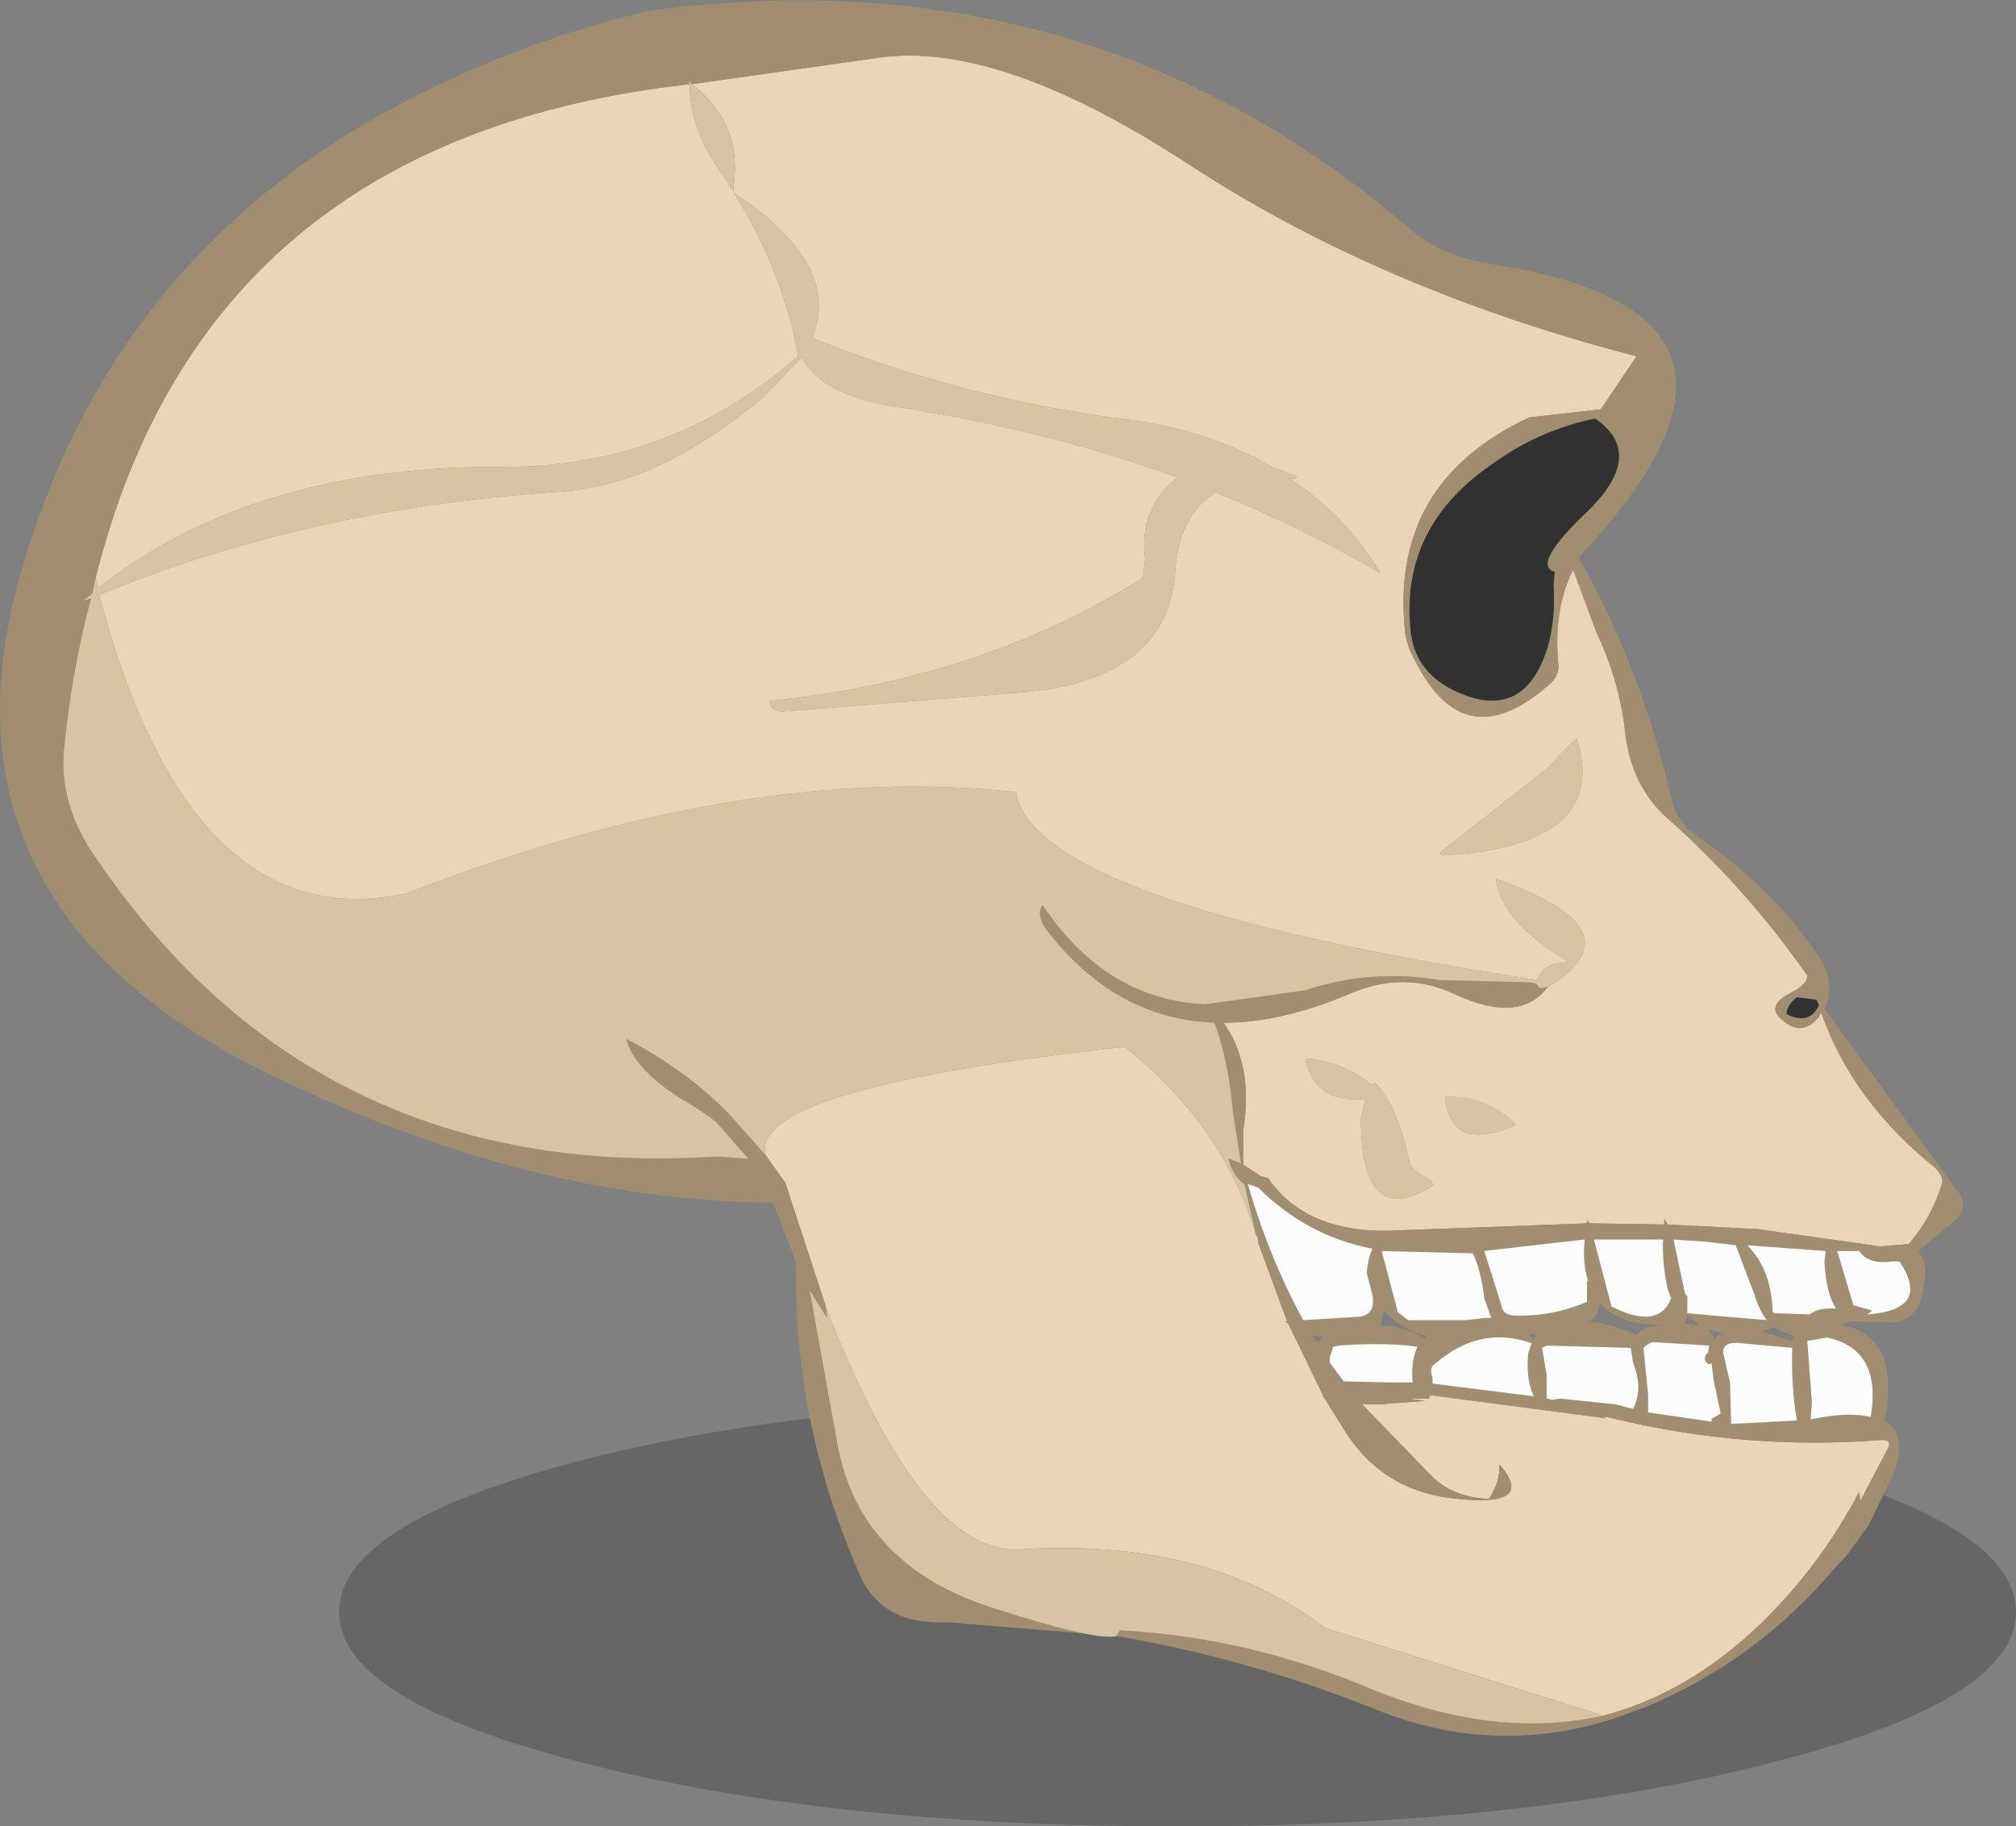 <?xml version="1.0" encoding="UTF-8" standalone="no"?>
<svg xmlns:xlink="http://www.w3.org/1999/xlink" height="79.2px" width="87.4px" xmlns="http://www.w3.org/2000/svg">
  <rect width="100%" height="100%" fill="#808080" stroke="none"/>
  <g transform="matrix(1.0, 0.0, 0.0, 1.0, 42.0, 42.0)">
    <path d="M9.0 37.2 Q-6.05 37.2 -16.7 34.45 -27.3 31.75 -27.3 27.9 -27.3 24.05 -16.7 21.3 -6.05 18.6 9.0 18.6 24.1 18.6 34.75 21.3 45.4 24.05 45.4 27.9 45.4 31.75 34.75 34.45 24.1 37.2 9.0 37.2" fill="#000000" fill-opacity="0.2" fill-rule="evenodd" stroke="none"/>
    <path d="M25.1 0.8 Q29.2 -1.65 22.85 -3.9 23.1 -2.0 26.0 -0.3 L25.75 -0.25 Q24.85 -0.2 24.65 0.5 2.85 -2.85 2.05 -7.65 -9.75 -8.95 -24.4 -3.25 -33.75 -1.25 -37.7 -16.2 -28.75 -19.9 -18.1 -20.65 -15.35 -20.8 -12.95 -22.05 -10.75 -23.2 -8.9 -24.8 L-7.25 -26.5 Q-6.3 -24.75 -2.75 -24.3 3.5 -23.3 9.05 -21.3 7.35 -19.95 7.65 -17.75 L7.55 -16.95 Q0.6 -12.55 -8.65 -11.6 -8.55 -11.1 -8.0 -11.15 L2.0 -11.95 Q8.6 -12.4 8.95 -17.2 9.1 -19.65 10.7 -20.65 14.4 -19.15 17.85 -17.15 16.3 -19.7 13.9 -21.25 L14.2 -21.25 14.2 -21.35 13.15 -21.75 Q10.35 -23.4 6.55 -23.85 -0.35 -24.75 -6.8 -27.35 -5.45 -30.5 -10.2 -33.65 -8.45 -30.95 -7.6 -27.6 L-7.6 -27.55 -7.5 -27.1 -7.4 -26.55 Q-12.95 -21.7 -20.3 -21.75 -31.0 -21.8 -37.75 -16.5 L-37.85 -16.95 Q-33.1 -36.0 -12.1 -38.35 -12.1 -36.4 -10.7 -34.45 L-10.2 -33.7 -10.2 -33.9 Q-9.8 -36.65 -12.0 -38.35 L-3.9 -39.5 Q1.35 -40.25 9.65 -34.8 17.95 -29.4 28.95 -26.55 L27.4 -24.25 24.3 -23.9 Q18.3 -21.1 18.9 -14.75 18.95 -14.05 19.35 -13.35 21.5 -9.05 25.2 -12.35 25.65 -12.75 25.55 -13.3 25.35 -15.6 26.2 -17.3 L27.2 -14.6 Q28.2 -12.5 28.45 -10.3 28.7 -7.95 30.25 -6.55 33.7 -3.5 36.35 0.3 36.4 0.65 35.65 1.05 34.45 1.65 35.35 2.3 36.15 2.95 36.85 2.1 L36.95 1.9 Q38.3 5.75 41.9 8.65 42.25 9.0 42.2 9.3 41.75 10.8 40.75 11.95 L39.5 12.05 34.2 11.3 30.3 11.1 30.15 10.85 30.15 11.1 26.9 11.05 26.8 10.9 26.8 11.05 18.75 11.35 Q14.8 11.6 13.05 9.2 L13.0 9.1 12.65 9.0 11.9 8.5 11.9 7.0 Q12.35 4.2 11.05 2.35 13.55 2.35 16.5 1.1 18.9 0.05 21.15 1.15 23.9 2.4 25.1 0.8 M-8.8 8.1 Q-9.6 5.2 6.75 3.4 11.0 6.75 12.45 11.55 L12.55 11.7 12.55 11.9 13.8 15.3 13.7 15.3 13.85 15.4 15.35 18.5 15.35 18.55 15.4 18.6 16.4 20.2 Q18.1 22.75 21.25 23.0 24.6 23.35 23.0 21.5 23.05 22.25 22.55 23.0 21.1 22.95 20.15 22.1 L17.05 18.9 17.75 18.9 19.8 18.75 19.0 18.65 19.7 18.65 19.95 18.65 20.0 18.5 27.6 19.5 27.55 19.45 27.4 19.4 27.9 19.5 Q33.65 20.9 39.5 20.45 40.05 20.4 39.85 20.8 L38.65 23.1 38.6 22.7 Q36.95 25.85 34.4 28.35 31.2 31.45 27.5 32.4 L15.45 28.6 Q10.3 24.65 2.1 25.2 -2.1 25.3 -6.2 14.65 L-7.95 9.3 -8.8 8.1 M25.1 -8.7 L20.4 -5.0 20.6 -4.9 Q27.85 -5.35 26.35 -10.0 L25.1 -8.7 M20.65 5.55 L20.65 5.6 Q20.9 8.0 23.7 6.8 L23.6 6.65 Q22.4 5.55 20.65 5.55 M17.6 4.95 L17.45 5.05 Q16.35 4.1 14.75 3.9 14.6 3.95 14.6 4.0 15.1 5.9 17.2 5.65 L17.0 6.5 Q17.0 11.4 20.15 9.4 L20.0 9.15 Q19.15 8.75 19.1 8.35 18.55 5.85 17.6 4.95" fill="#e9d6b8" fill-rule="evenodd" stroke="none"/>
    <path d="M25.1 0.8 Q23.9 2.4 21.15 1.15 18.9 0.05 16.5 1.1 13.55 2.35 11.05 2.35 12.35 4.2 11.9 7.0 L11.9 8.5 12.65 9.0 13.0 9.1 13.05 9.2 Q14.8 11.6 18.75 11.35 L26.8 11.05 26.8 10.9 26.9 11.05 30.15 11.1 30.15 10.85 30.3 11.1 34.2 11.3 39.5 12.05 40.75 11.95 Q41.75 10.8 42.2 9.3 42.25 9.0 41.9 8.65 38.3 5.75 36.95 1.9 L36.85 2.1 Q36.15 2.95 35.35 2.3 34.45 1.65 35.65 1.05 36.4 0.65 36.35 0.3 33.7 -3.5 30.25 -6.55 28.7 -7.95 28.45 -10.3 28.2 -12.5 27.2 -14.6 L26.2 -17.3 Q25.35 -15.6 25.55 -13.3 25.65 -12.75 25.2 -12.35 21.5 -9.05 19.35 -13.35 18.95 -14.05 18.9 -14.75 18.3 -21.1 24.3 -23.9 L27.4 -24.25 28.95 -26.55 Q17.95 -29.4 9.65 -34.8 1.35 -40.25 -3.9 -39.5 L-12.0 -38.35 -12.15 -38.5 -12.1 -38.35 Q-33.1 -36.0 -37.85 -16.95 L-38.0 -16.25 -38.4 -15.95 -38.05 -16.05 Q-38.85 -13.1 -39.2 -9.75 -39.5 -7.35 -38.05 -5.1 -28.45 9.3 -10.9 8.15 L-9.55 8.25 -10.0 7.75 -10.95 6.65 Q-11.75 6.05 -12.55 5.6 -14.55 4.3 -14.85 3.05 -12.25 4.4 -10.4 6.3 L-8.8 8.1 -7.95 9.3 -6.2 14.65 -6.15 15.05 -6.15 15.15 -6.9 13.95 -5.7 20.6 Q-4.75 25.9 1.1 27.75 5.45 29.15 6.4 28.95 L-0.9 28.35 -1.45 28.35 Q-3.8 28.3 -4.7 26.35 -7.5 20.0 -7.5 13.3 L-7.5 12.7 -8.5 10.15 Q-18.95 10.1 -30.3 4.6 -45.05 -2.6 -41.2 -16.8 -37.05 -31.85 -22.6 -38.5 -18.3 -40.5 -13.75 -41.55 5.25 -44.05 19.15 -32.05 20.5 -30.9 22.65 -30.55 36.4 -28.45 26.55 -17.95 L26.45 -17.8 Q29.2 -12.95 30.5 -7.2 30.75 -6.3 31.55 -5.75 34.7 -3.65 36.8 -0.6 37.65 0.65 37.1 1.75 L42.9 9.7 Q43.35 10.25 42.85 10.85 L41.15 12.25 Q41.65 12.75 41.35 14.05 41.15 15.15 40.15 15.35 L38.3 15.3 37.8 15.45 Q40.35 15.9 39.75 19.4 L39.7 19.6 Q40.75 20.2 40.05 22.0 L39.0 24.15 38.1 25.4 37.5 26.05 Q34.15 30.0 29.4 32.0 L28.05 32.5 Q22.7 34.25 17.45 32.05 12.0 29.9 6.4 28.95 L6.55 28.7 Q12.15 29.0 17.45 31.25 22.85 33.45 27.5 32.4 31.2 31.45 34.4 28.35 36.95 25.85 38.6 22.7 L38.65 23.1 39.85 20.8 Q40.05 20.4 39.5 20.45 33.65 20.9 27.9 19.5 L27.4 19.4 27.55 19.45 27.6 19.5 20.0 18.5 19.95 18.65 19.7 18.65 19.0 18.65 19.8 18.75 17.75 18.9 17.05 18.9 20.15 22.1 Q21.1 22.95 22.55 23.0 23.05 22.25 23.0 21.5 24.6 23.35 21.25 23.0 18.1 22.75 16.4 20.2 L15.4 18.6 15.35 18.55 15.35 18.5 13.85 15.4 13.7 15.3 13.8 15.3 12.55 11.9 12.55 11.7 12.45 11.55 11.95 9.35 Q11.45 9.0 11.25 8.25 L11.3 8.25 11.8 8.45 11.45 6.2 Q11.25 3.95 10.65 2.35 6.35 2.2 3.35 -1.7 2.9 -2.35 3.2 -2.75 5.95 1.35 10.25 1.55 L14.55 0.95 Q17.45 0.0 20.4 0.5 L24.35 0.6 24.6 0.65 Q24.75 0.95 25.0 0.8 L25.1 0.8 M27.15 -23.85 Q24.75 -23.35 22.8 -21.95 18.7 -19.2 19.15 -14.7 19.3 -12.95 20.95 -12.1 24.05 -10.55 25.1 -13.95 25.45 -15.2 25.35 -16.65 L25.4 -17.2 Q24.35 -17.5 26.9 -19.9 29.35 -22.35 27.15 -23.85 M35.9 1.25 Q35.5 1.55 35.45 1.95 L35.5 2.0 Q36.45 2.45 36.85 1.6 L36.75 1.35 35.9 1.25 M32.0 11.85 L30.55 11.75 31.05 14.1 31.15 14.2 31.15 14.95 34.6 15.25 Q34.25 14.8 34.05 14.1 L33.25 12.0 32.0 11.85 M37.65 12.25 L38.35 14.6 39.05 14.8 39.15 14.85 38.95 15.0 Q41.75 14.8 40.35 12.7 L40.1 12.7 40.05 12.7 Q39.0 12.85 38.6 12.25 L37.65 12.25 M33.75 12.0 Q34.8 13.05 34.85 14.9 L34.95 14.95 36.45 15.0 Q36.85 14.7 37.5 14.75 L37.6 14.75 Q37.15 14.05 37.1 12.7 L37.15 12.25 33.75 12.0 M22.35 12.25 L23.15 14.8 Q23.25 15.0 23.6 15.05 25.35 15.1 26.8 14.45 L26.8 13.6 26.85 13.55 Q26.6 12.8 26.7 11.75 L22.75 12.2 22.35 12.25 M27.1 11.75 L27.85 14.6 27.85 14.65 Q29.9 15.7 30.45 14.3 L30.3 13.9 Q30.05 12.75 30.1 11.75 L27.1 11.75 M26.9 15.3 Q28.0 15.45 28.95 15.9 29.1 15.7 29.4 15.55 L30.15 15.45 Q28.2 15.5 27.35 14.5 27.35 15.05 26.9 15.3 M29.45 18.5 L29.45 19.25 32.2 19.65 32.2 19.55 32.25 19.5 32.6 19.3 32.3 17.9 32.2 17.1 32.15 17.15 32.05 17.15 32.0 17.1 Q31.8 16.9 32.05 16.65 L32.1 16.35 29.65 16.2 Q29.45 16.25 29.25 16.45 L29.45 18.5 M28.7 16.45 L25.05 16.35 24.85 16.45 25.05 17.6 25.05 18.65 25.3 18.7 25.65 18.65 28.05 18.9 28.8 19.1 Q29.25 18.2 28.8 17.1 L28.7 16.45 M22.4 15.15 L22.65 15.15 22.35 14.3 Q22.2 13.05 21.85 12.35 L17.9 12.25 18.6 14.9 19.05 15.25 21.55 15.25 22.4 15.15 M24.5 16.1 L24.6 15.85 24.25 15.85 24.5 16.1 M24.4 16.25 Q22.15 15.45 20.2 17.15 19.95 17.3 20.1 17.75 L20.1 18.0 24.5 18.55 Q24.15 17.85 24.25 16.7 L24.4 16.25 M36.35 16.15 L36.55 18.8 36.5 19.55 37.05 19.45 Q38.3 19.25 39.1 19.45 39.6 16.5 37.2 16.0 L36.35 16.15 M35.75 15.95 L34.9 15.55 34.4 15.75 35.7 16.15 35.75 15.95 M31.1 15.25 L31.05 15.35 30.9 15.35 31.75 15.5 31.15 15.05 31.1 15.25 M32.35 16.05 L32.45 15.9 32.75 15.85 32.05 15.65 32.35 16.05 M32.7 16.65 L33.0 17.95 33.05 19.75 35.9 19.6 Q35.65 18.15 35.7 16.45 L33.5 16.25 Q32.7 16.15 32.7 16.65 M12.1 9.35 Q13.0 12.5 14.5 15.25 L16.95 15.1 Q17.65 15.0 17.5 14.15 L17.25 13.2 Q17.3 12.6 17.5 12.15 14.65 11.6 12.55 9.5 L12.1 9.35 M16.25 17.9 L18.15 17.95 19.25 17.95 Q19.15 17.05 19.45 16.4 18.0 16.2 16.05 16.35 L15.8 16.4 15.65 16.85 15.65 17.0 15.65 17.1 16.25 17.9 M19.75 16.05 L19.85 15.95 Q18.85 15.7 18.0 14.85 L17.85 15.5 Q18.95 15.5 19.75 16.05 M15.1 16.2 L15.35 16.0 14.9 15.9 15.1 16.2" fill="#a18e70" fill-rule="evenodd" stroke="none"/>
    <path d="M-37.85 -16.95 L-37.75 -16.5 Q-31.0 -21.8 -20.3 -21.75 -12.95 -21.7 -7.4 -26.55 L-7.5 -27.1 -7.6 -27.55 -7.6 -27.6 Q-8.45 -30.95 -10.2 -33.65 -5.45 -30.5 -6.8 -27.35 -0.35 -24.75 6.55 -23.85 10.35 -23.4 13.15 -21.75 L14.2 -21.35 14.2 -21.25 13.9 -21.25 Q16.3 -19.7 17.85 -17.15 14.4 -19.15 10.7 -20.65 9.1 -19.65 8.95 -17.2 8.6 -12.4 2.0 -11.95 L-8.0 -11.15 Q-8.55 -11.1 -8.65 -11.6 0.6 -12.55 7.55 -16.95 L7.65 -17.75 Q7.35 -19.95 9.05 -21.3 3.5 -23.3 -2.75 -24.3 -6.3 -24.75 -7.25 -26.5 L-8.9 -24.8 Q-10.75 -23.2 -12.95 -22.05 -15.35 -20.8 -18.1 -20.65 -28.75 -19.9 -37.7 -16.2 -33.75 -1.25 -24.4 -3.25 -9.75 -8.95 2.05 -7.65 2.85 -2.85 24.65 0.5 24.85 -0.2 25.75 -0.25 L26.0 -0.3 Q23.1 -2.0 22.85 -3.9 29.2 -1.65 25.1 0.8 L25.0 0.8 Q24.75 0.95 24.6 0.65 L24.35 0.6 20.4 0.5 Q17.45 0.0 14.55 0.95 L10.25 1.55 Q5.95 1.35 3.2 -2.75 2.9 -2.35 3.35 -1.7 6.35 2.2 10.65 2.35 11.25 3.95 11.45 6.2 L11.8 8.45 11.3 8.25 11.25 8.25 Q11.45 9.0 11.95 9.35 L12.45 11.55 Q11.0 6.75 6.75 3.4 -9.6 5.2 -8.8 8.1 L-10.4 6.3 Q-12.25 4.4 -14.85 3.05 -14.55 4.3 -12.55 5.6 -11.75 6.05 -10.95 6.65 L-10.0 7.75 -9.55 8.25 -10.9 8.15 Q-28.45 9.3 -38.05 -5.1 -39.5 -7.35 -39.2 -9.75 -38.85 -13.1 -38.05 -16.05 L-38.4 -15.95 -38.0 -16.25 -37.85 -16.95 M-12.0 -38.35 Q-9.8 -36.65 -10.2 -33.9 L-10.2 -33.7 -10.7 -34.45 Q-12.1 -36.4 -12.1 -38.35 L-12.15 -38.5 -12.0 -38.35 M6.4 28.95 Q5.45 29.15 1.1 27.75 -4.75 25.9 -5.7 20.6 L-6.9 13.95 -6.15 15.15 -6.15 15.05 -6.2 14.65 Q-2.1 25.3 2.1 25.2 10.3 24.65 15.45 28.6 L27.5 32.4 Q22.85 33.45 17.45 31.25 12.15 29.0 6.55 28.7 L6.4 28.95 M25.1 -8.7 L26.35 -10.0 Q27.85 -5.35 20.6 -4.9 L20.4 -5.0 25.1 -8.7 M20.65 5.55 Q22.4 5.55 23.6 6.65 L23.7 6.8 Q20.9 8.0 20.65 5.6 L20.65 5.55 M17.6 4.95 Q18.55 5.85 19.1 8.35 19.15 8.75 20.0 9.15 L20.15 9.4 Q17.0 11.4 17.0 6.5 L17.2 5.65 Q15.1 5.9 14.6 4.0 14.6 3.95 14.75 3.9 16.35 4.1 17.45 5.05 L17.6 4.95" fill="#d7c4a5" fill-rule="evenodd" stroke="none"/>
    <path d="M27.15 -23.85 Q29.35 -22.35 26.9 -19.9 24.35 -17.5 25.4 -17.2 L25.35 -16.65 Q25.45 -15.2 25.1 -13.95 24.05 -10.55 20.95 -12.1 19.3 -12.95 19.15 -14.7 18.7 -19.2 22.8 -21.95 24.75 -23.35 27.15 -23.85 M35.9 1.25 L36.75 1.35 36.85 1.6 Q36.45 2.45 35.5 2.0 L35.45 1.95 Q35.5 1.55 35.9 1.25" fill="#313131" fill-rule="evenodd" stroke="none"/>
    <path d="M33.75 12.0 L37.15 12.25 37.1 12.7 Q37.15 14.05 37.6 14.75 L37.5 14.75 Q36.85 14.7 36.45 15.0 L34.95 14.95 34.85 14.9 Q34.8 13.05 33.75 12.0 M37.65 12.25 L38.6 12.25 Q39.0 12.85 40.05 12.7 L40.1 12.7 40.35 12.7 Q41.75 14.8 38.95 15.0 L39.15 14.85 39.05 14.8 38.35 14.6 37.65 12.25 M32.0 11.85 L33.25 12.0 34.05 14.1 Q34.25 14.8 34.6 15.25 L31.15 14.95 31.15 14.2 31.05 14.1 30.55 11.75 32.0 11.85 M27.1 11.75 L30.1 11.75 Q30.05 12.75 30.3 13.9 L30.45 14.3 Q29.9 15.7 27.85 14.65 L27.85 14.6 27.1 11.75 M22.35 12.25 L22.75 12.2 26.7 11.75 Q26.6 12.8 26.85 13.55 L26.8 13.6 26.8 14.45 Q25.35 15.1 23.6 15.05 23.25 15.0 23.15 14.8 L22.35 12.25 M22.4 15.15 L21.55 15.25 19.05 15.25 18.6 14.9 17.9 12.25 21.85 12.35 Q22.2 13.05 22.35 14.3 L22.65 15.15 22.4 15.15 M28.7 16.45 L28.8 17.1 Q29.25 18.2 28.8 19.1 L28.05 18.9 25.65 18.65 25.3 18.7 25.05 18.65 25.05 17.6 24.85 16.45 25.05 16.35 28.7 16.45 M29.45 18.5 L29.25 16.45 Q29.45 16.25 29.65 16.2 L32.1 16.35 32.05 16.65 Q31.8 16.9 32.0 17.1 L32.05 17.15 32.15 17.15 32.2 17.1 32.3 17.9 32.6 19.3 32.25 19.5 32.2 19.55 32.2 19.65 29.45 19.25 29.45 18.5 M24.4 16.25 L24.25 16.7 Q24.15 17.85 24.5 18.55 L20.1 18.0 20.1 17.75 Q19.95 17.3 20.2 17.15 22.15 15.45 24.4 16.25 M36.35 16.15 L37.2 16.0 Q39.6 16.5 39.1 19.45 38.3 19.25 37.05 19.45 L36.5 19.55 36.55 18.8 36.35 16.15 M32.7 16.65 Q32.7 16.15 33.5 16.25 L35.7 16.45 Q35.65 18.15 35.9 19.6 L33.05 19.75 33.0 17.95 32.7 16.65 M16.25 17.9 L15.65 17.1 15.65 17.0 15.65 16.85 15.8 16.4 16.05 16.35 Q18.0 16.2 19.45 16.4 19.15 17.05 19.25 17.95 L18.15 17.95 16.25 17.9 M12.1 9.35 L12.55 9.5 Q14.65 11.6 17.5 12.15 17.3 12.6 17.25 13.2 L17.5 14.15 Q17.65 15.0 16.95 15.1 L14.5 15.25 Q13.0 12.5 12.1 9.35" fill="#fcfcfc" fill-rule="evenodd" stroke="none"/>
  </g>
</svg>
